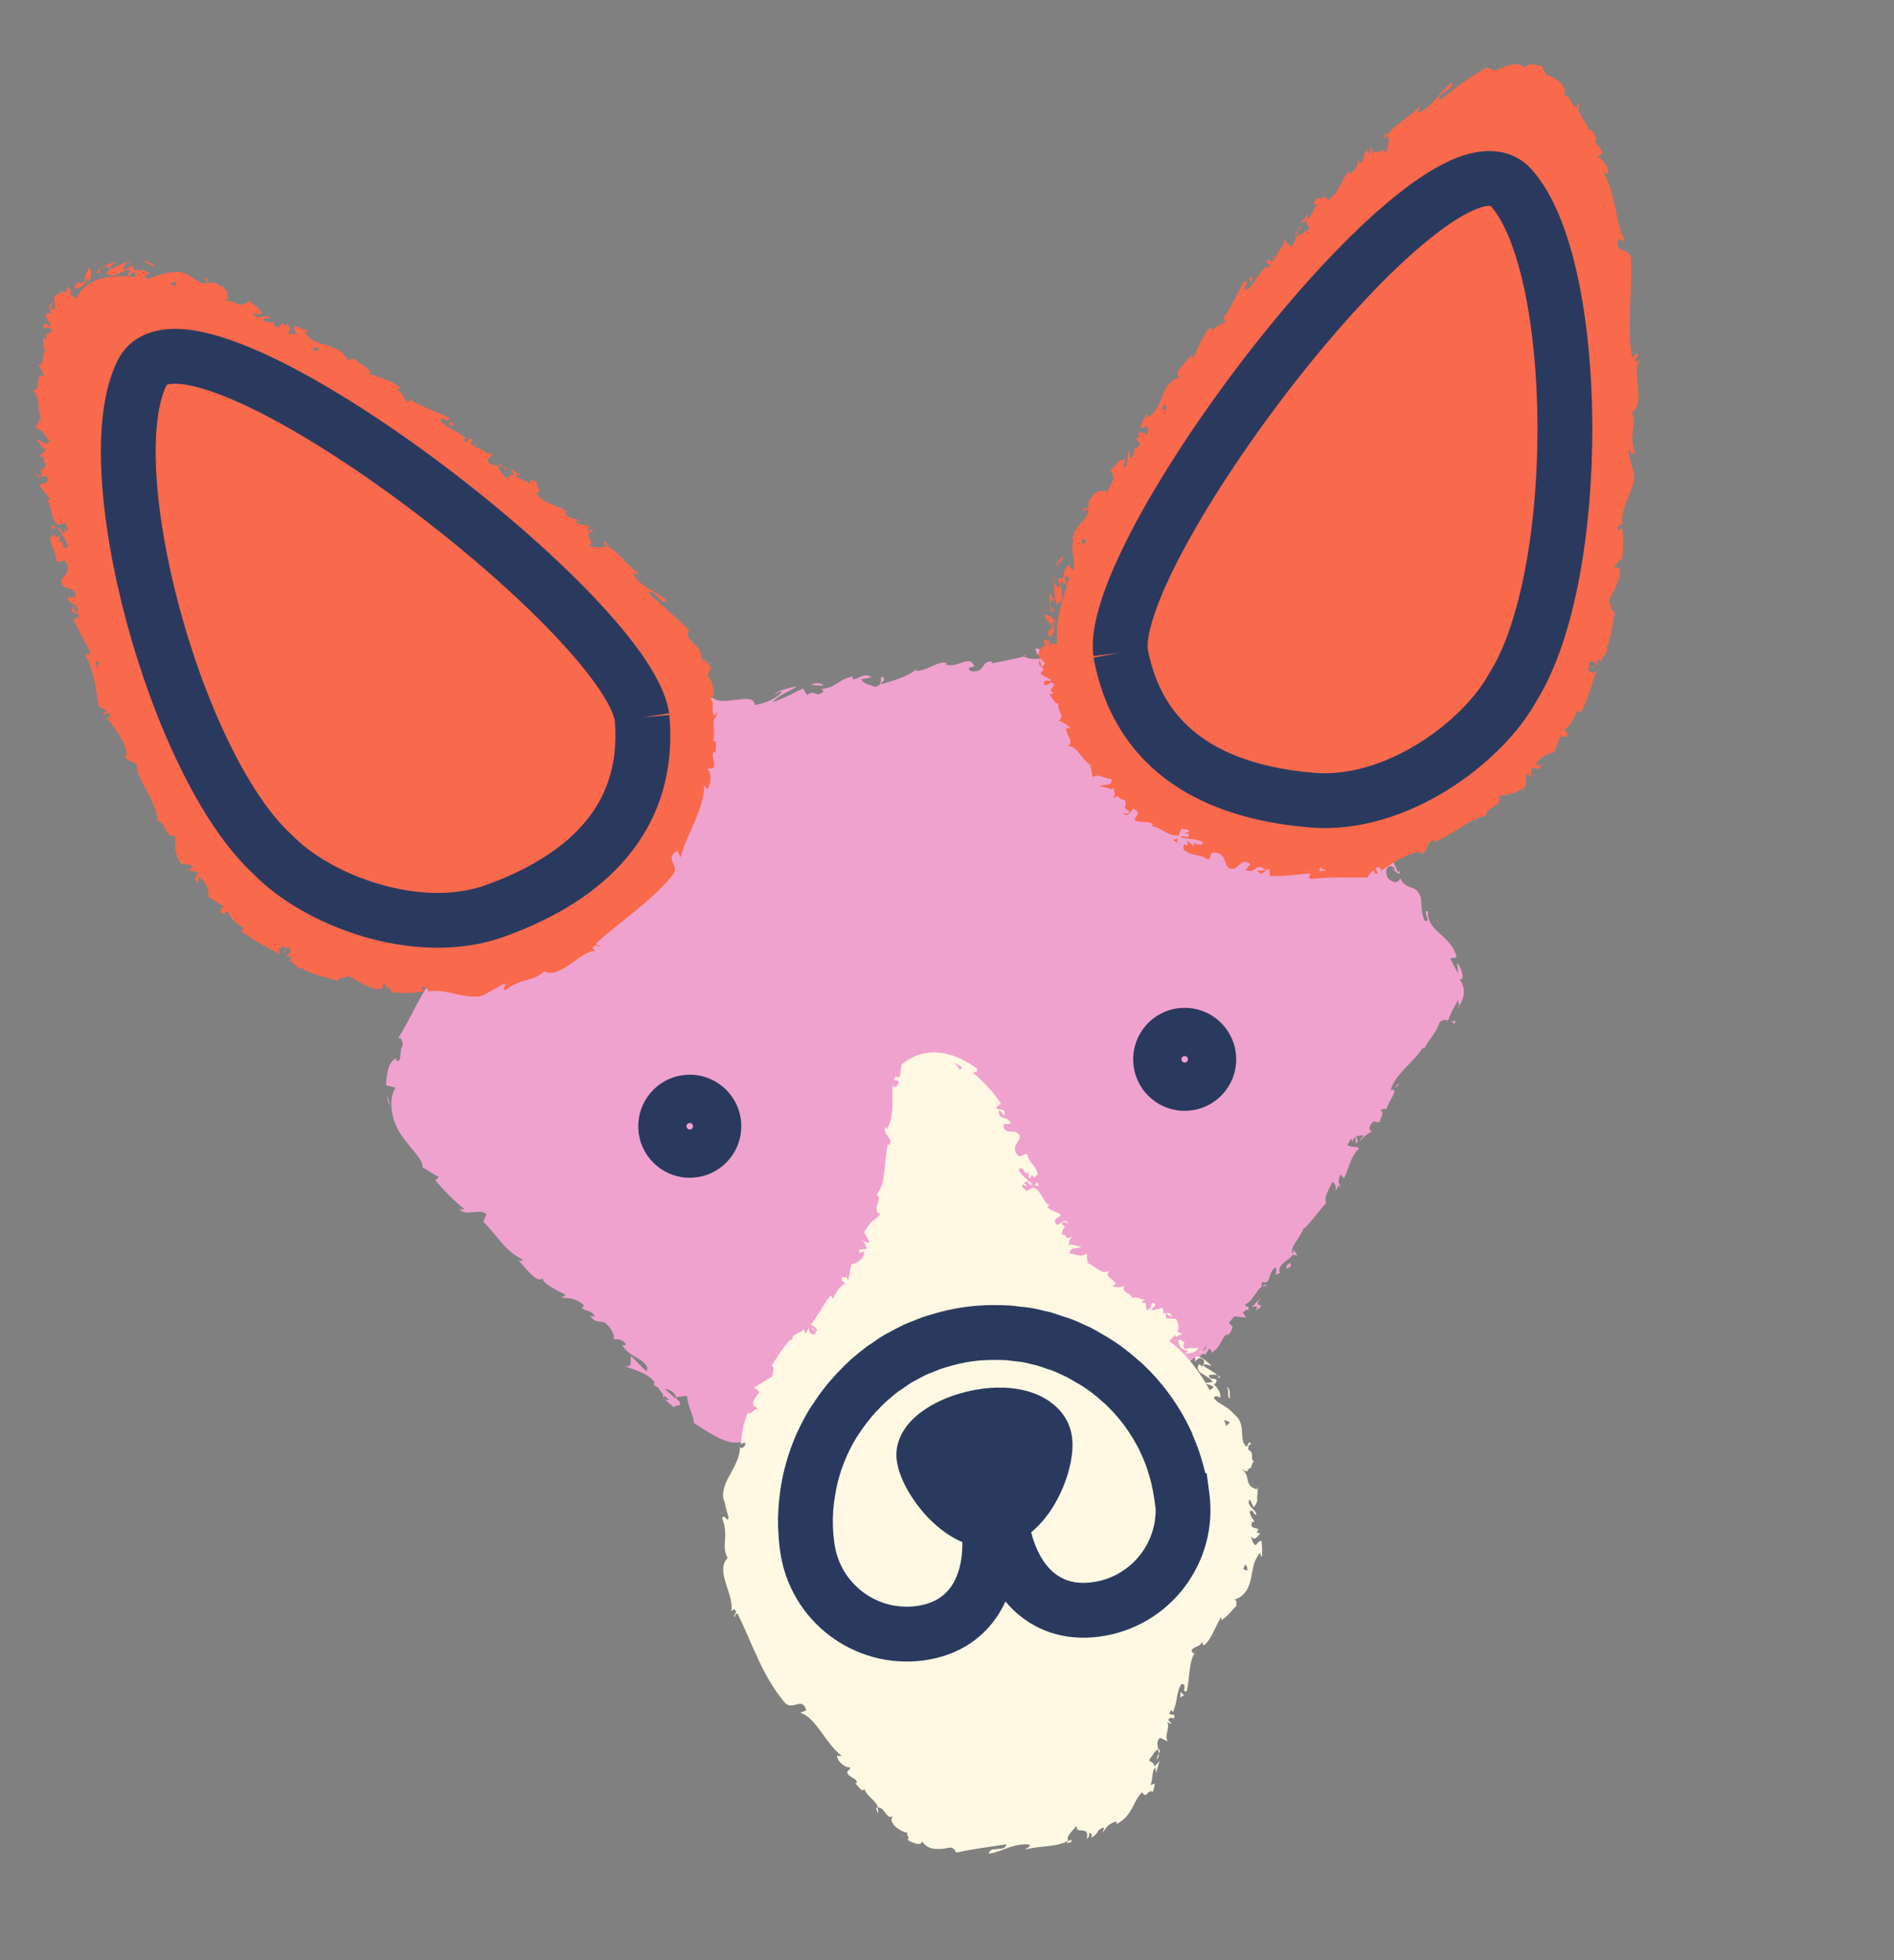 <svg xmlns="http://www.w3.org/2000/svg" fill="none" viewBox="0 0 29 30" height="30" width="29">
<rect x="0" y="0" width="29" height="30" fill="#808080" stroke="none"/>
<g clip-path="url(#clip0_1146_6097)">
<path fill="#F0A2CF" d="M21.316 13.3C21.336 13.323 21.348 13.327 21.356 13.323C21.336 13.303 21.317 13.289 21.316 13.3Z"></path>
<path fill="#F0A2CF" d="M21.029 12.743C21.027 12.726 21.022 12.71 21.01 12.709L21.029 12.743Z"></path>
<path fill="#F0A2CF" d="M21.342 16.664L21.423 16.599C21.403 16.576 21.376 16.628 21.342 16.664Z"></path>
<path fill="#F0A2CF" d="M20.518 18.11L20.502 18.137C20.502 18.137 20.514 18.164 20.522 18.18L20.518 18.113L20.518 18.11Z"></path>
<path fill="#F0A2CF" d="M19.787 19.115C19.806 19.146 19.807 19.174 19.799 19.198C19.811 19.207 19.829 19.213 19.852 19.216C19.871 19.194 19.811 19.142 19.787 19.115Z"></path>
<path fill="#F0A2CF" d="M17.159 21.617L17.144 21.631C17.149 21.644 17.153 21.658 17.161 21.671L17.159 21.617Z"></path>
<path fill="#F0A2CF" d="M20.3 11.713L20.301 11.718C20.33 11.735 20.317 11.724 20.3 11.713Z"></path>
<path fill="#F0A2CF" d="M9.703 10.884C9.841 10.927 9.52 11.016 9.723 11.05C9.699 11.025 9.868 10.895 9.703 10.884Z"></path>
<path fill="#F0A2CF" d="M17.916 10.107C17.917 10.121 17.925 10.137 17.933 10.15C17.931 10.142 17.93 10.131 17.916 10.107Z"></path>
<path fill="#F0A2CF" d="M16.809 9.941C16.779 9.931 16.77 9.921 16.728 9.926C16.732 9.931 16.735 9.934 16.741 9.936C16.756 9.928 16.778 9.922 16.812 9.94L16.809 9.941Z"></path>
<path fill="#F0A2CF" d="M15.661 10.025C15.661 10.025 15.676 10.034 15.682 10.039L15.718 10.034L15.661 10.025Z"></path>
<path fill="#F0A2CF" d="M22.311 14.755C22.317 14.799 22.324 14.846 22.325 14.894C22.273 14.805 22.238 14.733 22.204 14.667L22.303 14.654C22.232 14.316 21.838 14.257 21.866 13.948C21.765 13.911 21.924 14.121 21.816 14.096C21.747 13.964 21.773 13.76 21.748 13.721C21.679 13.522 21.528 13.638 21.44 13.441C21.428 13.482 21.37 13.552 21.253 13.441C21.177 13.313 21.262 13.211 21.338 13.274C21.361 13.302 21.361 13.322 21.351 13.326C21.389 13.358 21.437 13.402 21.434 13.335L21.395 13.34C21.381 13.257 21.257 13.091 21.329 13.101C21.237 13.026 21.257 13.093 21.29 13.171C21.22 12.986 21.113 12.927 21.021 12.747C21.026 12.783 21.013 12.83 20.992 12.805C20.85 12.547 20.865 12.743 20.733 12.597C20.703 12.477 20.851 12.553 20.695 12.424C20.646 12.307 20.747 12.349 20.798 12.368C20.634 12.266 20.609 12.08 20.549 11.992L20.633 12.049C20.584 12.016 20.553 11.978 20.523 11.942L20.509 12.029C20.483 11.979 20.45 11.944 20.47 11.924C20.397 11.911 20.416 12.03 20.294 11.985C20.267 11.906 20.114 11.842 20.16 11.763C20.299 11.958 20.206 11.683 20.354 11.821C20.32 11.8 20.287 11.765 20.258 11.716C20.259 11.701 20.277 11.71 20.292 11.717C20.194 11.493 20.147 11.708 19.983 11.541C20.041 11.528 20.011 11.436 19.975 11.415C20.043 11.482 19.95 11.506 19.861 11.473C19.778 11.34 19.719 11.382 19.666 11.327L19.722 11.401C19.665 11.418 19.615 11.362 19.526 11.307C19.543 11.27 19.613 11.351 19.597 11.311C19.457 11.299 19.457 11.07 19.288 11.014C19.25 10.94 19.34 10.937 19.301 10.877C19.117 10.814 19.176 10.705 18.983 10.632C18.995 10.721 19.007 10.71 18.86 10.688L19.151 10.832L18.926 10.795C19.004 10.849 19.117 10.876 19.157 10.916C19.045 10.906 19.064 10.898 19.068 10.968C19.018 10.813 18.826 10.868 18.737 10.733L18.828 10.596C18.746 10.506 18.645 10.472 18.536 10.438C18.425 10.408 18.303 10.385 18.173 10.301L18.25 10.37C18.188 10.412 18.079 10.297 17.975 10.294C18.002 10.245 17.952 10.207 17.923 10.16C17.914 10.201 17.711 10.078 17.657 10.182L17.553 10.074C17.331 9.98 17.25 10.152 17.035 10.085C17.113 10.041 17.021 9.98 17.183 9.972C17.107 9.954 17.039 9.929 17.03 9.967C16.99 9.922 16.804 10.004 16.734 9.945C16.697 9.967 16.682 10.023 16.591 10.015C16.581 10.005 16.59 9.987 16.59 9.987C16.59 10.012 16.441 10.033 16.527 10.089C16.276 9.939 15.892 10.172 15.678 10.048C15.519 10.087 15.327 10.127 15.184 10.152C15.19 10.134 15.18 10.124 15.209 10.126C15.002 10.1 15.105 10.301 14.87 10.273C14.742 10.2 14.986 10.21 14.909 10.186C14.854 10.01 14.635 10.248 14.469 10.164L14.503 10.148C14.376 10.103 14.227 10.256 14.031 10.271C14.031 10.271 14.037 10.253 14.028 10.243C13.91 10.355 13.665 10.422 13.486 10.474C13.532 10.395 13.564 10.424 13.518 10.357C13.437 10.379 13.558 10.467 13.398 10.514C13.338 10.483 13.214 10.469 13.188 10.396L13.342 10.367C13.245 10.281 13.14 10.402 13.055 10.397L13.057 10.352C12.822 10.403 12.836 10.511 12.578 10.546L12.611 10.576C12.49 10.705 12.484 10.534 12.357 10.638L12.295 10.537C12.207 10.579 11.989 10.696 11.829 10.746C11.909 10.648 12.094 10.575 12.206 10.506C12.115 10.518 11.898 10.568 11.859 10.629C11.893 10.613 11.936 10.576 11.975 10.588C11.876 10.695 11.738 10.761 11.556 10.791C11.552 10.575 11.075 10.823 10.912 10.681C10.602 10.816 10.271 10.762 9.895 10.847C10.061 10.985 9.786 10.873 9.842 11.037C9.758 11.066 9.722 11.07 9.713 11.06L9.733 11.063L9.713 11.06C9.617 11.045 9.52 11.036 9.417 11.027C9.337 10.998 9.497 10.965 9.478 10.931C9.269 10.973 9.375 10.883 9.22 10.881C9.266 10.932 9.174 10.983 9.041 11.016C9.108 11.015 9.176 11.017 9.239 11.025C9.111 11.116 9.037 11.112 8.955 11.112C8.876 11.111 8.783 11.115 8.669 11.255L8.728 11.146C8.663 11.211 8.524 11.311 8.428 11.434C8.329 11.555 8.262 11.688 8.272 11.786C8.24 11.796 8.184 11.798 8.212 11.735C7.976 12.018 7.91 12.464 7.707 12.658L7.682 12.616C7.662 12.678 7.7 12.752 7.622 12.802C7.609 12.79 7.597 12.76 7.581 12.785C7.577 12.822 7.566 12.97 7.51 13.034L7.498 12.949C7.301 13.224 7.38 13.456 7.292 13.719C7.18 13.666 7.035 13.886 6.965 13.994L6.952 13.982C6.781 14.324 6.783 14.614 6.682 14.95C6.476 15.099 6.312 15.556 6.091 15.899C6.135 15.854 6.176 15.944 6.162 16.011C6.105 16.086 6.167 16.275 6.062 16.23L6.072 16.198C5.944 16.235 5.921 16.441 5.91 16.609L6.056 16.646C5.93 16.844 6 17.173 6.156 17.389C6.307 17.608 6.471 17.73 6.473 17.871C6.563 17.91 6.64 17.984 6.723 18.012L6.665 18.065C6.819 18.239 6.896 18.328 7.115 18.51L7.033 18.509C7.145 18.624 7.337 18.485 7.449 18.583L7.4 18.7C7.604 18.892 7.74 19.165 8.012 19.28C7.997 19.291 7.968 19.309 7.93 19.28C8.025 19.375 8.246 19.692 8.321 19.541C8.25 19.618 8.524 19.747 8.666 19.819L8.596 19.859C8.756 19.877 8.779 19.86 8.929 19.964C8.953 20 8.913 20.034 8.886 19.981C8.96 20.109 9.016 20.003 9.112 20.151L9.032 20.142C9.133 20.247 9.144 20.22 9.241 20.232C9.329 20.274 9.427 20.435 9.394 20.502C9.437 20.485 9.534 20.497 9.584 20.572C9.573 20.599 9.541 20.589 9.524 20.586C9.662 20.793 9.848 20.771 9.916 20.942C9.902 20.964 9.899 20.981 9.903 20.995C9.767 20.861 9.656 20.749 9.671 20.755C9.621 20.807 9.724 20.923 9.567 20.91C9.695 20.958 9.932 21.022 10.018 21.151C10.019 21.163 10.02 21.171 10.016 21.183L9.999 21.177C10.019 21.205 10.047 21.224 10.077 21.234C10.105 21.275 10.12 21.304 10.153 21.337C10.123 21.391 10.26 21.483 10.316 21.54C10.364 21.477 10.431 21.558 10.404 21.444C10.409 21.457 10.387 21.44 10.346 21.406C10.336 21.399 10.324 21.392 10.315 21.388L10.323 21.387L10.179 21.257C10.251 21.27 10.319 21.291 10.354 21.383C10.418 21.374 10.487 21.365 10.521 21.366C10.524 21.518 10.64 21.705 10.621 21.776C10.831 21.905 11.13 22.136 11.349 22.067C11.424 22.079 11.41 22.137 11.428 22.172C11.383 22.169 11.335 22.145 11.305 22.154C11.46 22.193 11.735 22.288 11.79 22.193C11.953 22.276 11.67 22.266 11.914 22.301L11.876 22.326C12.321 22.576 12.656 22.192 13.139 22.483C13.105 22.465 13.087 22.456 13.082 22.437C13.665 22.623 14.299 22.447 14.894 22.525C15.064 22.53 15.075 22.464 15.168 22.398L15.218 22.475L15.373 22.347C15.594 22.23 15.842 22.456 16.108 22.231L16.051 22.191C16.161 22.17 16.376 22.045 16.379 22.112C16.386 22.097 16.393 22.046 16.445 22.055L16.465 22.095L16.689 21.921C16.896 21.862 16.73 22.096 17.02 21.969C17.121 21.899 17.258 21.7 17.204 21.696C17.161 21.716 17.086 21.726 17.062 21.69L17.143 21.622C17.143 21.622 17.138 21.606 17.134 21.598C17.14 21.598 17.145 21.594 17.147 21.591C17.502 21.393 17.84 21.159 18.154 20.893L18.157 20.921C18.157 20.921 18.168 20.891 18.174 20.879C18.215 20.846 18.25 20.81 18.29 20.773C18.3 20.789 18.3 20.809 18.281 20.837C18.407 20.803 18.33 20.737 18.446 20.718C18.46 20.716 18.461 20.725 18.457 20.737L18.516 20.633C18.518 20.666 18.588 20.679 18.528 20.716C18.723 20.619 18.697 20.422 18.813 20.423L18.807 20.441C18.931 20.258 18.837 20.31 18.819 20.239C18.846 20.21 18.87 20.178 18.897 20.147L19.08 20.164L19.03 20.089C19.053 20.069 19.092 20.027 19.113 20.055C19.133 19.934 19.072 20.047 19.067 19.963C19.216 19.9 19.265 19.634 19.396 19.687C19.371 19.608 19.277 19.765 19.328 19.62C19.473 19.668 19.406 19.465 19.532 19.397C19.573 19.471 19.471 19.55 19.6 19.481C19.536 19.346 19.763 19.29 19.803 19.186C19.718 19.127 19.895 18.968 19.962 18.795C19.985 18.823 20.189 18.535 20.305 18.412L20.318 18.425C20.248 18.344 20.353 18.206 20.399 18.086C20.449 18.122 20.459 18.154 20.446 18.227L20.506 18.126C20.492 18.085 20.495 18.045 20.525 17.973L20.576 18.037C20.653 17.9 20.663 17.721 20.81 17.574C20.772 17.542 20.671 17.567 20.631 17.522C20.649 17.491 20.667 17.46 20.686 17.43C20.705 17.444 20.716 17.465 20.709 17.494C20.715 17.477 20.716 17.423 20.749 17.398L20.764 17.504C20.831 17.441 20.737 17.434 20.783 17.377C20.83 17.407 20.845 17.352 20.877 17.384C20.871 17.402 20.823 17.425 20.828 17.461C20.881 17.395 20.96 17.328 21.013 17.323C20.983 17.313 20.951 17.284 20.978 17.229C21.058 17.094 21.061 17.218 21.135 17.16C21.122 17.108 21.21 17.046 21.141 16.998C21.167 16.961 21.203 16.976 21.231 16.972C21.244 16.883 21.431 16.654 21.307 16.68L21.289 16.693L21.293 16.681C21.376 16.416 21.648 16.261 21.782 16.037L21.804 16.054C21.878 15.911 22.009 15.777 22.04 15.649C22.069 15.614 22.151 15.592 22.164 15.627C22.196 15.569 22.207 15.528 22.227 15.486C22.246 15.441 22.277 15.402 22.328 15.297C22.325 15.464 22.394 15.263 22.305 15.461C22.375 15.35 22.417 15.268 22.415 15.164C22.411 15.114 22.393 15.048 22.345 14.981C22.44 15.036 22.379 14.793 22.312 14.738L22.311 14.755ZM10.24 21.415L10.251 21.414C10.238 21.421 10.221 21.426 10.207 21.428C10.161 21.4 10.161 21.378 10.167 21.36C10.187 21.377 10.209 21.394 10.24 21.415ZM18.444 20.659C18.444 20.659 18.426 20.656 18.421 20.654C18.443 20.634 18.465 20.611 18.485 20.592C18.474 20.613 18.461 20.637 18.444 20.659Z"></path>
<path fill="#F0A2CF" d="M10.35 21.417C10.35 21.417 10.362 21.421 10.368 21.429C10.366 21.415 10.362 21.404 10.358 21.393L10.327 21.398L10.35 21.417Z"></path>
<path fill="#F0A2CF" d="M21.31 16.69C21.31 16.69 21.3 16.694 21.295 16.695C21.3 16.694 21.303 16.694 21.305 16.694L21.311 16.693L21.31 16.69Z"></path>
<path fill="#F0A2CF" d="M19.171 20.002C19.217 19.993 19.277 19.979 19.226 20.06C19.454 19.907 19.142 20.063 19.311 19.853L19.171 20.002Z"></path>
<path fill="#F0A2CF" d="M19.707 19.36C19.659 19.459 19.744 19.383 19.755 19.398C19.771 19.326 19.774 19.308 19.707 19.36Z"></path>
<path fill="#F0A2CF" d="M22.217 15.62L22.266 15.672C22.316 15.584 22.244 15.655 22.217 15.62Z"></path>
<path fill="#F0A2CF" d="M22.048 14.144L21.952 14.038L22.019 14.119L22.048 14.144Z"></path>
<path fill="#F0A2CF" d="M15.849 9.935L15.886 10.02C15.939 9.999 15.94 9.897 15.849 9.935Z"></path>
<path fill="#F0A2CF" d="M12.61 10.488C12.568 10.451 12.47 10.437 12.424 10.488C12.496 10.481 12.575 10.504 12.61 10.488Z"></path>
<path fill="#F0A2CF" d="M5.961 16.927C5.958 16.902 5.954 16.877 5.957 16.851L5.922 16.766C5.933 16.821 5.943 16.873 5.961 16.927Z"></path>
<path fill="#FFF8E3" d="M18.041 20.516C18.041 20.606 18.088 20.657 18.186 20.672C18.183 20.697 18.153 20.704 18.14 20.712C18.209 20.716 18.31 20.711 18.349 20.627C18.247 20.646 18.262 20.613 18.148 20.646C18.109 20.623 18.113 20.569 18.141 20.548C18.113 20.552 18.099 20.486 18.043 20.513L18.041 20.516Z"></path>
<path fill="#FFF8E3" d="M18.682 21.067C18.682 21.067 18.654 21.049 18.64 21.045C18.65 21.055 18.659 21.062 18.669 21.072L18.683 21.07L18.682 21.067Z"></path>
<path fill="#FFF8E3" d="M15.878 18.09C15.865 18.115 15.847 18.134 15.83 18.151C15.876 18.116 15.941 18.203 15.878 18.09Z"></path>
<path fill="#FFF8E3" d="M18.686 21.092C18.686 21.092 18.675 21.077 18.669 21.072C18.658 21.073 18.648 21.081 18.646 21.089C18.665 21.084 18.679 21.085 18.689 21.092L18.686 21.092Z"></path>
<path fill="#FFF8E3" d="M13.864 28.142C13.82 28.109 13.787 28.074 13.751 28.039C13.781 28.072 13.817 28.109 13.864 28.142Z"></path>
<path fill="#FFF8E3" d="M13.445 27.756C13.448 27.719 13.444 27.691 13.435 27.664C13.427 27.665 13.418 27.663 13.41 27.667L13.445 27.759L13.445 27.756Z"></path>
<path fill="#FFF8E3" d="M18.996 22.47C19.146 22.577 19.07 22.477 19.154 22.466C19.168 22.424 19.179 22.363 19.206 22.374C19.123 22.323 19.228 22.247 19.107 22.181C19.131 22.17 19.089 22.11 19.158 22.104C19.111 22.023 19.118 22.137 19.084 22.139C18.957 22.038 19.093 21.791 18.899 21.648C18.791 21.518 18.7 21.514 18.6 21.417C18.596 21.409 18.592 21.399 18.587 21.388C18.613 21.345 18.687 21.391 18.687 21.391C18.688 21.295 18.644 21.242 18.58 21.186C18.608 21.188 18.619 21.163 18.631 21.125C18.59 21.071 18.523 21.14 18.51 21.046C18.543 21.041 18.596 21.034 18.64 21.045C18.576 20.989 18.492 20.952 18.423 20.902C18.448 20.856 18.51 20.899 18.553 20.907C18.482 20.84 18.372 20.737 18.297 20.767L18.314 20.829C18.292 20.807 18.352 20.776 18.379 20.787C18.476 20.813 18.427 20.893 18.407 20.913L18.36 20.877C18.266 21.016 18.513 21.045 18.567 21.151L18.461 21.165C18.31 20.92 18.133 20.698 17.913 20.531C17.913 20.531 17.906 20.526 17.903 20.523C17.933 20.491 17.968 20.461 17.995 20.429C17.997 20.44 17.998 20.454 18.016 20.46L18.1 20.41L18.028 20.38C18.052 20.331 18.055 20.271 18.007 20.185C17.956 20.181 17.905 20.179 17.854 20.177L17.852 20.101L17.947 20.159C17.927 20.074 17.863 20.097 17.807 20.105C17.817 20.07 17.813 20.042 17.795 20.016L17.623 20.059C17.636 20.006 17.723 20 17.666 19.935C17.587 19.957 17.654 20.06 17.554 20.046C17.531 19.964 17.572 19.93 17.486 19.939C17.495 19.904 17.516 19.896 17.547 19.894C17.474 19.898 17.397 19.827 17.335 19.872C17.32 19.778 17.151 19.784 17.219 19.682C17.188 19.697 17.08 19.712 17.034 19.684C17.193 19.612 16.871 19.568 16.985 19.451C16.847 19.517 16.767 19.362 16.632 19.326C16.643 19.325 16.668 19.319 16.672 19.329C16.631 19.276 16.648 19.234 16.639 19.184C16.552 19.253 16.462 19.191 16.373 19.184C16.403 19.05 16.506 19.143 16.568 19.058C16.503 19.118 16.408 19.001 16.366 19.069C16.379 18.977 16.357 19.002 16.412 18.924C16.294 18.994 16.356 18.89 16.258 18.892C16.261 18.773 16.352 18.8 16.259 18.736C16.267 18.673 16.359 18.723 16.359 18.723C16.305 18.634 16.248 18.735 16.184 18.746C16.092 18.649 16.217 18.654 16.242 18.592C16.179 18.538 16.067 18.528 16.04 18.472C16.052 18.459 16.054 18.448 16.079 18.45C15.964 18.412 15.956 18.224 15.819 18.175C15.823 18.163 15.831 18.156 15.836 18.153C15.796 18.189 15.751 18.215 15.716 18.228C15.691 18.184 15.615 18.171 15.668 18.125C15.681 18.154 15.705 18.145 15.731 18.147L15.681 18.111C15.748 18.026 15.741 18.163 15.808 18.131C15.735 18.051 15.609 17.974 15.6 17.891C15.68 17.835 15.709 18.048 15.739 17.915L15.756 18.042C15.854 17.893 15.78 18.115 15.89 17.968C15.846 17.81 15.769 17.826 15.728 17.665C15.664 17.654 15.663 17.707 15.599 17.696C15.415 17.524 15.741 17.429 15.552 17.325C15.474 17.31 15.36 17.345 15.364 17.206L15.478 17.199C15.418 17.046 15.301 17.181 15.29 16.996C15.342 17.003 15.38 17.097 15.379 17.069C15.405 16.929 15.288 17.024 15.25 16.948L15.326 16.889C15.237 16.752 15.086 16.575 14.896 16.417C14.925 16.404 14.98 16.417 14.955 16.352C14.804 16.24 14.604 16.135 14.397 16.112C14.188 16.084 13.965 16.153 13.809 16.29C13.791 16.349 13.786 16.409 13.782 16.466C13.766 16.493 13.719 16.503 13.725 16.459C13.626 16.586 13.766 16.493 13.76 16.573C13.733 16.65 13.675 16.658 13.672 16.596C13.659 16.725 13.67 16.848 13.663 16.967C13.654 17.087 13.633 17.203 13.576 17.281L13.557 17.244C13.501 17.373 13.702 17.419 13.61 17.53L13.598 17.507C13.526 17.787 13.577 18.105 13.421 18.287C13.533 18.345 13.324 18.532 13.481 18.581C13.365 18.709 13.35 18.661 13.24 18.845C13.215 18.893 13.314 18.953 13.306 19.025L13.223 18.997C13.243 19.034 13.259 19.074 13.276 19.114L13.161 19.121L13.156 19.186C13.17 19.165 13.214 19.153 13.235 19.165C13.233 19.275 13.078 19.363 13.036 19.344C13.022 19.425 13.005 19.506 12.987 19.587C12.959 19.566 12.97 19.525 12.965 19.486C12.977 19.64 12.877 19.461 12.887 19.601C12.912 19.598 12.926 19.635 12.942 19.647C12.866 19.672 12.796 19.783 12.755 19.876L12.718 19.827C12.662 19.897 12.611 19.977 12.56 20.06L12.478 20.187L12.433 20.249C12.414 20.274 12.426 20.262 12.411 20.275C12.446 20.279 12.53 20.343 12.507 20.378C12.482 20.358 12.459 20.339 12.434 20.32C12.443 20.384 12.495 20.312 12.489 20.408C12.416 20.458 12.376 20.37 12.394 20.314L12.336 20.409C12.314 20.392 12.322 20.366 12.304 20.335C12.31 20.404 12.101 20.399 12.128 20.516L12.103 20.503C12.019 20.59 11.97 20.662 11.925 20.73C11.904 20.764 11.881 20.798 11.86 20.832L11.825 20.885C11.825 20.885 11.821 20.897 11.816 20.9C11.883 20.942 11.82 20.979 11.829 21.062L11.795 21.084L11.55 21.235L11.63 21.306C11.594 21.348 11.56 21.392 11.536 21.443C11.519 21.567 11.581 21.505 11.601 21.573C11.533 21.548 11.467 21.704 11.459 21.603C11.383 21.791 11.371 21.849 11.343 22.104C11.378 22.088 11.4 22.063 11.42 22.085C11.417 22.131 11.361 22.175 11.331 22.16L11.329 22.146C11.335 22.294 11.247 22.436 11.171 22.582C11.088 22.726 11.038 22.876 11.097 22.995L11.095 22.982C11.106 23.062 11.133 23.143 11.155 23.222C11.139 23.328 11.104 23.155 11.056 23.235C11.107 23.364 11.109 23.462 11.102 23.559C11.095 23.653 11.085 23.745 11.141 23.845C10.942 24.041 11.249 24.414 11.197 24.658L11.241 24.63C11.306 24.669 11.235 24.707 11.238 24.752C11.269 24.733 11.262 24.678 11.296 24.701C11.51 25.133 11.67 25.65 12.016 26.058C12.141 26.193 12.281 25.954 12.345 26.177L12.251 26.215C12.374 26.246 12.476 26.374 12.569 26.5C12.663 26.631 12.755 26.768 12.888 26.874C12.859 26.87 12.836 26.887 12.819 26.861C12.803 26.956 12.963 27.073 13.01 27.044C13.036 27.088 12.975 27.082 12.973 27.125C12.984 27.206 13.146 27.22 13.114 27.29C13.109 27.302 13.085 27.285 13.072 27.278C13.126 27.296 13.198 27.459 13.233 27.378C13.281 27.504 13.411 27.551 13.443 27.663C13.555 27.656 13.566 27.863 13.676 27.795C13.627 27.835 13.653 27.897 13.705 27.952C13.761 28.006 13.851 28.048 13.902 28.052C13.85 28.065 13.953 28.133 13.891 28.155C13.993 28.221 14.107 28.253 14.117 28.181C14.156 28.238 14.209 28.273 14.268 28.291C14.331 28.302 14.399 28.299 14.457 28.294C14.545 28.273 14.596 28.255 14.64 28.353C14.906 28.298 15.164 28.263 15.408 28.227C15.4 28.355 15.136 28.241 15.145 28.373C15.381 28.324 15.513 28.213 15.747 28.229C15.808 28.244 15.718 28.287 15.698 28.309C15.929 28.241 16.16 28.281 16.36 28.169C16.361 28.18 16.341 28.197 16.32 28.211C16.361 28.2 16.422 28.212 16.403 28.155L16.366 28.177C16.286 28.108 16.491 27.974 16.485 27.926C16.455 28.105 16.695 27.915 16.639 28.145C16.664 28.128 16.69 28.09 16.672 28.056C16.714 28.056 16.733 28.073 16.704 28.128C16.844 28.056 16.77 28.012 16.9 27.969C16.909 27.996 16.886 28.016 16.883 28.05C16.932 27.976 16.976 27.905 17.091 27.878C17.093 27.895 17.112 27.912 17.08 27.925C17.117 27.909 17.14 27.891 17.177 27.867C17.355 27.724 17.358 27.557 17.487 27.43C17.562 27.547 17.557 27.384 17.655 27.421C17.664 27.38 17.678 27.339 17.681 27.299L17.616 27.319C17.66 27.226 17.628 27.114 17.69 27.049L17.702 27.135L17.753 26.953L17.677 27.037C17.662 26.926 17.55 26.998 17.626 26.889C17.63 26.916 17.662 26.799 17.737 26.772C17.721 26.715 17.708 26.658 17.753 26.601C17.792 26.595 17.856 26.652 17.881 26.648C17.815 26.575 17.933 26.424 17.862 26.34C17.877 26.367 17.928 26.385 17.941 26.381L17.885 26.32C17.92 26.285 17.933 26.283 17.973 26.303C18.027 26.18 17.834 26.302 17.938 26.169C17.94 26.183 17.951 26.182 17.955 26.209C18.031 26.066 18.006 25.903 18.088 25.776C18.2 25.77 18.071 25.903 18.171 25.887C18.22 25.688 18.195 25.437 18.303 25.282L18.279 25.308C18.219 25.262 18.252 25.238 18.297 25.212C18.348 25.191 18.392 25.182 18.403 25.119C18.395 25.145 18.445 25.198 18.437 25.182C18.543 25.091 18.59 24.941 18.694 24.749L18.706 24.795C18.785 24.754 18.863 24.639 18.933 24.576C18.919 24.53 18.956 24.491 18.893 24.485C19.064 24.436 19.127 24.293 19.156 24.153C19.187 24.008 19.189 23.881 19.3 23.761C19.293 23.793 19.317 23.846 19.323 23.82C19.329 23.74 19.323 23.659 19.316 23.581C19.253 23.595 19.274 23.609 19.221 23.651C19.185 23.619 19.16 23.557 19.159 23.506C19.2 23.602 19.264 23.509 19.299 23.462C19.281 23.47 19.259 23.456 19.237 23.459C19.348 23.34 19.105 23.446 19.175 23.29L19.209 23.294C19.184 23.238 19.133 23.194 19.136 23.131C19.207 23.093 19.177 23.185 19.239 23.182C19.224 23.094 19.073 23.041 19.134 22.951C19.161 22.981 19.171 23.034 19.198 23.067C19.27 22.969 19.246 22.964 19.249 22.899L19.25 22.904L19.26 22.753L19.243 22.795C19.031 22.731 19.165 22.588 19.006 22.48L18.996 22.47ZM18.828 21.773L18.776 21.825C18.767 21.796 18.757 21.768 18.745 21.739C18.764 21.736 18.791 21.747 18.828 21.77L18.828 21.773ZM18.581 21.219C18.573 21.243 18.548 21.266 18.521 21.273C18.503 21.241 18.484 21.21 18.466 21.178C18.504 21.19 18.543 21.205 18.581 21.219ZM14.876 16.436C14.876 16.436 14.895 16.454 14.905 16.464C14.896 16.456 14.889 16.449 14.876 16.439L14.876 16.436ZM14.729 16.329C14.724 16.358 14.701 16.375 14.677 16.362C14.701 16.353 14.643 16.304 14.602 16.267C14.638 16.285 14.683 16.305 14.729 16.332L14.729 16.329ZM19.098 24.037C19.08 24.031 19.057 24.026 19.035 24.014C19.046 23.99 19.055 23.969 19.063 23.946C19.087 23.959 19.102 23.985 19.098 24.037Z"></path>
<path fill="#FFF8E3" d="M13.201 18.997L13.221 19.003L13.21 18.982L13.201 18.997Z"></path>
<path fill="#FFF8E3" d="M19.188 22.467C19.173 22.466 19.162 22.465 19.154 22.466L19.188 22.467Z"></path>
<path fill="#FFF8E3" d="M16.308 28.207C16.308 28.207 16.297 28.209 16.292 28.215C16.256 28.237 16.283 28.227 16.308 28.207Z"></path>
<path fill="#FFF8E3" d="M17.731 26.767C17.737 26.792 17.743 26.817 17.744 26.839C17.762 26.808 17.772 26.782 17.731 26.767Z"></path>
<path fill="#FFF8E3" d="M13.879 28.154L13.864 28.142L13.879 28.154Z"></path>
<path fill="#FFF8E3" d="M17.744 26.842C17.727 26.867 17.709 26.897 17.71 26.928C17.738 26.902 17.745 26.87 17.744 26.842Z"></path>
<path fill="#FFF8E3" d="M18.448 20.712C18.448 20.712 18.44 20.716 18.438 20.719L18.462 20.733L18.451 20.715L18.448 20.712Z"></path>
<path fill="#FFF8E3" d="M18.368 20.681L18.416 20.708C18.406 20.695 18.393 20.677 18.368 20.681Z"></path>
<path fill="#FFF8E3" d="M18.835 21.402C18.821 21.362 18.844 21.28 18.801 21.235L18.779 21.238C18.831 21.245 18.776 21.388 18.835 21.402Z"></path>
<path fill="#FFF8E3" d="M18.071 25.982L18.13 25.943L18.076 25.897L18.071 25.982Z"></path>
<path fill="#2A3A5F" d="M10.554 17.187C10.527 17.191 10.507 17.216 10.511 17.244L10.518 17.262C10.528 17.279 10.547 17.29 10.568 17.287C10.589 17.284 10.605 17.269 10.61 17.25L10.611 17.23L10.605 17.211C10.598 17.2 10.587 17.192 10.574 17.188L10.554 17.187ZM11.343 17.131C11.401 17.563 11.098 17.96 10.667 18.018C10.262 18.073 9.888 17.811 9.794 17.422L9.779 17.343L9.773 17.262C9.76 16.862 10.051 16.51 10.456 16.455L10.536 16.448C10.935 16.435 11.288 16.727 11.343 17.131Z"></path>
<path fill="#2A3A5F" d="M18.133 16.163C18.105 16.167 18.085 16.192 18.089 16.22L18.096 16.238C18.106 16.255 18.125 16.265 18.146 16.263C18.167 16.26 18.183 16.245 18.188 16.226L18.189 16.206L18.183 16.187C18.176 16.176 18.165 16.168 18.152 16.164L18.133 16.163ZM18.921 16.107C18.979 16.539 18.677 16.936 18.245 16.994C17.84 17.049 17.466 16.787 17.372 16.398L17.358 16.319L17.351 16.238C17.338 15.838 17.629 15.486 18.034 15.431L18.114 15.425C18.514 15.411 18.866 15.703 18.921 16.107Z"></path>
<path fill="#2A3A5F" d="M15.998 22.048C16.043 22.378 15.73 23.196 15.22 23.265C14.71 23.334 14.191 22.628 14.147 22.298C14.11 22.027 14.574 21.741 15.086 21.672C15.599 21.602 15.961 21.776 15.998 22.048Z"></path>
<path fill="#2A3A5F" d="M15.03 21.256C15.34 21.214 15.64 21.24 15.887 21.347C16.135 21.454 16.37 21.666 16.414 21.992C16.435 22.148 16.411 22.32 16.374 22.469C16.335 22.627 16.271 22.794 16.186 22.953C16.031 23.243 15.736 23.619 15.276 23.681C14.816 23.743 14.431 23.459 14.205 23.221C14.081 23.09 13.975 22.945 13.896 22.804C13.82 22.67 13.752 22.511 13.731 22.354C13.703 22.153 13.774 21.98 13.862 21.855C13.948 21.731 14.065 21.634 14.182 21.558C14.416 21.405 14.721 21.298 15.03 21.256ZM15.142 22.088C14.939 22.115 14.755 22.185 14.639 22.261C14.615 22.276 14.596 22.291 14.583 22.302C14.593 22.328 14.608 22.358 14.627 22.392C14.673 22.474 14.737 22.563 14.812 22.642C14.984 22.822 15.114 22.856 15.164 22.85C15.213 22.843 15.33 22.775 15.447 22.556C15.498 22.46 15.537 22.357 15.56 22.266C15.571 22.221 15.578 22.182 15.581 22.151C15.582 22.144 15.581 22.137 15.582 22.132C15.575 22.128 15.566 22.123 15.554 22.117C15.483 22.087 15.345 22.06 15.142 22.088Z"></path>
<path fill="#F9694B" d="M1.338 4.267C1.364 4.274 1.36 4.306 1.368 4.322C1.387 4.254 1.43 4.155 1.357 4.092C1.331 4.197 1.298 4.182 1.3 4.303C1.269 4.344 1.212 4.337 1.194 4.309C1.195 4.337 1.119 4.361 1.144 4.42C1.247 4.406 1.289 4.364 1.338 4.267Z"></path>
<path fill="#F9694B" d="M1.99 3.992C1.973 3.995 1.957 4.002 1.944 4.013C1.958 4.011 1.972 4.009 1.986 4.007L1.99 3.992Z"></path>
<path fill="#F9694B" d="M0.798 8.107C0.818 8.085 0.839 8.071 0.859 8.057C0.806 8.081 0.765 7.965 0.798 8.107Z"></path>
<path fill="#F9694B" d="M2.013 4.003L1.983 4.007C1.983 4.007 1.977 4.028 1.984 4.035C1.99 4.015 2 4.008 2.013 4.003Z"></path>
<path fill="#F9694B" d="M10.901 10.27C10.915 10.328 10.926 10.374 10.938 10.438C10.933 10.382 10.92 10.327 10.901 10.27Z"></path>
<path fill="#F9694B" d="M10.934 10.974C10.934 10.974 10.947 10.987 10.954 10.992L10.986 10.894C10.958 10.92 10.945 10.947 10.934 10.974Z"></path>
<path fill="#F9694B" d="M10.842 10.71C10.904 10.71 10.929 10.645 10.928 10.569C10.921 10.524 10.905 10.467 10.888 10.425C10.869 10.385 10.845 10.351 10.822 10.332C10.87 10.351 10.832 10.235 10.893 10.255C10.85 10.142 10.786 10.063 10.735 10.107C10.783 9.852 10.444 9.83 10.551 9.64C10.324 9.425 10.12 9.253 9.927 9.075C10.03 9 10.122 9.283 10.216 9.192C10.017 9.032 9.843 8.999 9.701 8.804C9.671 8.746 9.765 8.793 9.795 8.791C9.59 8.65 9.475 8.442 9.272 8.343C9.28 8.336 9.306 8.341 9.329 8.349C9.295 8.323 9.27 8.267 9.234 8.311L9.276 8.328C9.267 8.434 9.034 8.338 8.998 8.366C9.164 8.295 8.873 8.191 9.098 8.118C9.071 8.107 9.025 8.102 9.004 8.136C8.982 8.1 8.987 8.073 9.046 8.071C8.914 7.99 8.911 8.073 8.811 7.982C8.831 7.962 8.858 7.972 8.89 7.957C8.801 7.949 8.713 7.944 8.644 7.852C8.66 7.844 8.665 7.818 8.691 7.843C8.535 7.717 8.342 7.729 8.208 7.552C8.334 7.501 8.178 7.474 8.234 7.388L8.123 7.338L8.127 7.408C8.05 7.342 7.932 7.344 7.884 7.263L7.971 7.277L7.81 7.171L7.871 7.27C7.758 7.249 7.798 7.379 7.71 7.272C7.74 7.28 7.631 7.21 7.629 7.128C7.569 7.122 7.506 7.119 7.463 7.052C7.47 7.014 7.545 6.97 7.55 6.944C7.457 6.982 7.344 6.817 7.239 6.853C7.269 6.849 7.303 6.805 7.304 6.791L7.229 6.824C7.206 6.776 7.207 6.765 7.24 6.735C7.134 6.639 7.196 6.868 7.094 6.721C7.109 6.724 7.11 6.713 7.139 6.72C7.021 6.595 6.85 6.562 6.743 6.443C6.767 6.33 6.87 6.502 6.878 6.4C6.682 6.285 6.427 6.232 6.261 6.091L6.288 6.124C6.181 6.229 6.194 5.973 6.064 5.971C6.093 5.975 6.139 5.921 6.124 5.932C6.014 5.828 5.848 5.794 5.634 5.713L5.677 5.696C5.621 5.618 5.492 5.557 5.421 5.49C5.378 5.507 5.334 5.474 5.334 5.539C5.195 5.199 4.798 5.354 4.661 5.071C4.689 5.087 4.741 5.077 4.719 5.063L4.509 4.987C4.492 5.051 4.515 5.034 4.533 5.102C4.49 5.122 4.422 5.117 4.373 5.093C4.482 5.101 4.423 5.001 4.402 4.948C4.399 4.968 4.375 4.982 4.369 5C4.32 4.843 4.291 5.107 4.19 4.965L4.212 4.94C4.151 4.928 4.082 4.943 4.032 4.907C4.042 4.83 4.105 4.903 4.135 4.851C4.051 4.815 3.915 4.898 3.873 4.796C3.918 4.793 3.967 4.817 4.009 4.817C3.967 4.699 3.95 4.715 3.896 4.675L3.903 4.679L3.782 4.577L3.807 4.616C3.624 4.745 3.584 4.553 3.394 4.61C3.576 4.557 3.443 4.555 3.486 4.482C3.459 4.446 3.416 4.398 3.439 4.381C3.345 4.416 3.347 4.286 3.213 4.341C3.218 4.315 3.142 4.311 3.182 4.252C3.084 4.24 3.189 4.304 3.167 4.333C3.003 4.369 2.88 4.106 2.637 4.17C2.46 4.172 2.396 4.245 2.252 4.265C2.243 4.263 2.232 4.262 2.223 4.26C2.197 4.213 2.289 4.181 2.289 4.181C2.208 4.124 2.134 4.122 2.044 4.143C2.063 4.121 2.049 4.1 2.022 4.067C1.949 4.068 1.97 4.162 1.877 4.12C1.893 4.09 1.914 4.042 1.952 4.011C1.862 4.032 1.776 4.086 1.691 4.12C1.662 4.076 1.737 4.043 1.769 4.011C1.664 4.031 1.493 4.096 1.487 4.179L1.556 4.186C1.521 4.2 1.52 4.129 1.545 4.109C1.625 4.03 1.678 4.113 1.685 4.138L1.626 4.166C1.707 4.307 1.865 4.116 1.997 4.135L1.948 4.229C1.573 4.21 1.298 4.306 1.174 4.557C1.174 4.56 1.172 4.566 1.17 4.569C1.133 4.546 1.098 4.516 1.061 4.496C1.075 4.494 1.085 4.484 1.093 4.463C1.073 4.438 1.055 4.409 1.037 4.378L1.01 4.472C0.958 4.462 0.9 4.473 0.825 4.548L0.848 4.717L0.773 4.741L0.813 4.62C0.732 4.668 0.765 4.731 0.782 4.788C0.745 4.79 0.716 4.802 0.694 4.828C0.722 4.886 0.754 4.941 0.787 4.993C0.734 5 0.699 4.909 0.654 4.994C0.698 5.07 0.776 4.958 0.795 5.071C0.725 5.123 0.68 5.098 0.717 5.183C0.681 5.188 0.664 5.168 0.654 5.135C0.681 5.213 0.634 5.324 0.699 5.366C0.622 5.425 0.702 5.597 0.578 5.58C0.607 5.604 0.666 5.707 0.669 5.771C0.528 5.649 0.644 6.006 0.496 5.972C0.629 6.059 0.56 6.277 0.636 6.425C0.627 6.417 0.604 6.401 0.611 6.388C0.603 6.471 0.561 6.5 0.54 6.553C0.651 6.558 0.688 6.683 0.761 6.746C0.666 6.855 0.628 6.697 0.528 6.736C0.617 6.724 0.633 6.905 0.704 6.864C0.645 6.948 0.679 6.933 0.59 6.981C0.728 6.98 0.619 7.051 0.708 7.106C0.654 7.227 0.585 7.151 0.643 7.268C0.609 7.331 0.544 7.227 0.544 7.227C0.561 7.352 0.652 7.272 0.716 7.292C0.767 7.434 0.651 7.371 0.605 7.428C0.645 7.518 0.749 7.575 0.755 7.642C0.739 7.65 0.736 7.664 0.711 7.651C0.804 7.734 0.762 7.94 0.887 8.031C0.88 8.04 0.872 8.047 0.864 8.051C0.911 8.022 0.963 8.009 0.999 8.007C1.012 8.062 1.084 8.094 1.021 8.128C1.017 8.095 0.989 8.096 0.965 8.085L1.005 8.136C0.922 8.206 0.957 8.066 0.888 8.078C0.941 8.184 1.044 8.297 1.034 8.386C0.946 8.423 0.962 8.193 0.904 8.325L0.913 8.185C0.787 8.315 0.908 8.101 0.769 8.227C0.78 8.406 0.854 8.413 0.867 8.592C0.927 8.621 0.939 8.563 1.002 8.588C1.153 8.81 0.818 8.836 0.985 8.985C1.057 9.018 1.179 9.004 1.148 9.147L1.033 9.131C1.064 9.302 1.207 9.187 1.185 9.379C1.134 9.36 1.112 9.259 1.107 9.288C1.058 9.421 1.189 9.35 1.215 9.437L1.128 9.48C1.196 9.651 1.31 9.828 1.394 10.011C1.363 10.01 1.323 9.987 1.311 10.039C1.443 10.264 1.468 10.56 1.511 10.811L1.623 10.869C1.632 10.891 1.605 10.92 1.58 10.903C1.585 11.004 1.631 10.888 1.678 10.921C1.704 10.968 1.661 11.005 1.624 10.982C1.687 11.05 1.768 11.146 1.827 11.254C1.892 11.358 1.944 11.469 1.941 11.571L1.904 11.551C1.932 11.694 2.123 11.623 2.106 11.772L2.084 11.755C2.18 12.044 2.407 12.304 2.412 12.569C2.536 12.547 2.527 12.855 2.678 12.784C2.704 12.976 2.639 12.953 2.746 13.187C2.78 13.247 2.89 13.207 2.954 13.263L2.888 13.317L3.028 13.352L2.984 13.465L3.047 13.513C3.032 13.484 3.037 13.436 3.061 13.424C3.161 13.495 3.214 13.683 3.182 13.718L3.435 13.879C3.407 13.899 3.364 13.871 3.323 13.86C3.493 13.91 3.275 13.948 3.436 13.989C3.435 13.96 3.48 13.957 3.493 13.947C3.505 14.036 3.63 14.149 3.742 14.207L3.687 14.237C3.855 14.392 4.085 14.491 4.296 14.612C4.234 14.544 4.302 14.467 4.368 14.492L4.349 14.585C4.416 14.556 4.301 14.521 4.417 14.502C4.489 14.555 4.422 14.623 4.36 14.623L4.473 14.647C4.466 14.674 4.438 14.675 4.416 14.703C4.48 14.674 4.546 14.874 4.651 14.812L4.646 14.838C4.869 14.944 4.986 14.95 5.172 15.013C5.201 14.938 5.269 14.98 5.343 14.939C5.468 15.009 5.611 15.106 5.782 15.142C5.91 15.127 5.831 15.085 5.894 15.048C5.886 15.119 6.059 15.147 5.962 15.18C6.171 15.202 6.232 15.211 6.5 15.172C6.474 15.142 6.443 15.126 6.46 15.104C6.507 15.098 6.566 15.14 6.557 15.173L6.544 15.18C6.693 15.14 6.86 15.185 7.033 15.227C7.203 15.255 7.374 15.285 7.481 15.183L7.468 15.194C7.547 15.149 7.624 15.113 7.699 15.064C7.815 15.042 7.647 15.136 7.74 15.154C7.974 14.964 8.158 15.033 8.33 14.868C8.581 14.987 8.861 14.576 9.114 14.548L9.073 14.514C9.094 14.441 9.149 14.495 9.193 14.481C9.163 14.454 9.114 14.483 9.128 14.439C9.494 14.099 9.963 13.809 10.304 13.388C10.42 13.228 10.155 13.163 10.372 13.018L10.42 13.124C10.524 12.74 10.775 12.407 10.784 12.014C10.799 12.04 10.825 12.047 10.816 12.085C10.901 12.023 10.89 11.796 10.835 11.786C10.856 11.73 10.888 11.782 10.921 11.752C10.973 11.678 10.867 11.54 10.938 11.507C10.949 11.5 10.956 11.533 10.961 11.546C10.939 11.49 11.001 11.304 10.917 11.346C10.96 11.208 10.897 11.075 10.947 10.964C10.858 10.892 10.978 10.714 10.855 10.7L10.842 10.71ZM4.881 5.32C4.875 5.338 4.864 5.362 4.85 5.381C4.825 5.367 4.804 5.356 4.783 5.342C4.802 5.32 4.829 5.311 4.881 5.32ZM2.686 4.305L2.697 4.379C2.667 4.369 2.637 4.359 2.605 4.352C2.617 4.337 2.64 4.319 2.686 4.305ZM2.06 4.161C2.074 4.181 2.082 4.214 2.071 4.238C2.03 4.232 1.994 4.234 1.954 4.231L2.057 4.161L2.06 4.161ZM1.411 10.012L1.387 9.956L1.411 10.012ZM1.493 10.24C1.489 10.21 1.476 10.178 1.463 10.14C1.486 10.123 1.514 10.125 1.523 10.146C1.502 10.14 1.504 10.199 1.496 10.24L1.493 10.24Z"></path>
<path fill="#F9694B" d="M2.863 13.338L2.878 13.325L2.851 13.317L2.863 13.338Z"></path>
<path fill="#F9694B" d="M3.885 4.673L3.823 4.614C3.85 4.644 3.869 4.661 3.885 4.673Z"></path>
<path fill="#F9694B" d="M3.497 4.452C3.497 4.452 3.479 4.471 3.475 4.48L3.497 4.452Z"></path>
<path fill="#F9694B" d="M9.33 8.352C9.33 8.352 9.339 8.359 9.345 8.361C9.384 8.378 9.36 8.365 9.33 8.352Z"></path>
<path fill="#F9694B" d="M7.626 7.126C7.651 7.128 7.677 7.13 7.701 7.138C7.675 7.111 7.655 7.091 7.626 7.126Z"></path>
<path fill="#F9694B" d="M10.896 10.254L10.894 10.255L10.901 10.27L10.896 10.254Z"></path>
<path fill="#F9694B" d="M7.777 7.198C7.758 7.164 7.73 7.145 7.701 7.138C7.721 7.161 7.744 7.189 7.777 7.198Z"></path>
<path fill="#F9694B" d="M1.501 4.016C1.501 4.016 1.503 4.024 1.503 4.03L1.529 4.012L1.501 4.016Z"></path>
<path fill="#F9694B" d="M1.423 4.083C1.441 4.069 1.459 4.058 1.477 4.045C1.455 4.05 1.43 4.054 1.423 4.083Z"></path>
<path fill="#F9694B" d="M2.378 4.07C2.337 4.056 2.28 3.987 2.213 3.996L2.205 4.017C2.244 3.978 2.33 4.11 2.381 4.069L2.378 4.07Z"></path>
<path fill="#F9694B" d="M6.946 6.523L6.925 6.453L6.862 6.489L6.946 6.523Z"></path>
<path fill="#2A3A5F" d="M1.8 5.518C1.992 5.135 2.372 5.027 2.709 5.034C3.038 5.04 3.417 5.15 3.8 5.307C4.577 5.625 5.519 6.199 6.429 6.855C7.341 7.514 8.242 8.272 8.934 8.975C9.28 9.325 9.58 9.669 9.805 9.985C10.021 10.289 10.201 10.613 10.246 10.918L9.831 10.979L10.249 10.943C10.334 11.899 10.033 12.645 9.528 13.205C9.036 13.752 8.367 14.102 7.732 14.332C7.022 14.59 6.238 14.533 5.562 14.334C4.893 14.136 4.276 13.783 3.882 13.378C3.455 12.983 3.073 12.391 2.752 11.731C2.425 11.061 2.146 10.292 1.939 9.525C1.732 8.758 1.595 7.981 1.556 7.294C1.518 6.625 1.571 5.979 1.8 5.518ZM2.693 5.873C2.609 5.871 2.568 5.884 2.555 5.89C2.549 5.893 2.552 5.891 2.551 5.893C2.422 6.152 2.358 6.615 2.393 7.247C2.428 7.863 2.554 8.582 2.749 9.306C2.944 10.03 3.205 10.748 3.506 11.364C3.79 11.947 4.097 12.413 4.397 12.71L4.457 12.767L4.467 12.776L4.476 12.786C4.749 13.07 5.234 13.362 5.799 13.529C6.364 13.696 6.955 13.722 7.446 13.544C8.014 13.338 8.541 13.047 8.905 12.643C9.255 12.255 9.473 11.743 9.414 11.032C9.396 10.93 9.315 10.743 9.121 10.472C8.931 10.204 8.664 9.896 8.337 9.564C7.683 8.9 6.819 8.172 5.938 7.536C5.052 6.897 4.171 6.366 3.482 6.084C3.133 5.94 2.868 5.876 2.693 5.873Z"></path>
<path fill="#F9694B" d="M16.046 9.643C16.069 9.662 16.023 9.722 16.08 9.748C16.153 9.682 16.158 9.614 16.109 9.522C16.132 9.507 16.152 9.527 16.17 9.533C16.134 9.473 16.066 9.395 15.976 9.418C16.054 9.489 16.016 9.5 16.113 9.572C16.119 9.619 16.076 9.653 16.044 9.643L16.046 9.643Z"></path>
<path fill="#F9694B" d="M16.118 8.857C16.117 8.874 16.122 8.89 16.124 8.904C16.122 8.89 16.126 8.876 16.127 8.864L16.115 8.857L16.118 8.857Z"></path>
<path fill="#F9694B" d="M18.03 12.895C18.026 12.867 18.022 12.839 18.03 12.815C18.015 12.871 17.891 12.829 18.03 12.895Z"></path>
<path fill="#F9694B" d="M16.135 8.838L16.131 8.867C16.131 8.867 16.152 8.878 16.16 8.874C16.144 8.862 16.137 8.852 16.135 8.838Z"></path>
<path fill="#F9694B" d="M23.84 1.173C23.798 1.13 23.734 1.077 23.662 1.041C23.726 1.075 23.786 1.123 23.84 1.173Z"></path>
<path fill="#F9694B" d="M24.156 1.548C24.15 1.585 24.151 1.616 24.158 1.646C24.167 1.648 24.176 1.652 24.187 1.651L24.156 1.548Z"></path>
<path fill="#F9694B" d="M25.058 5.419C25.019 5.425 25.015 5.482 24.986 5.449C24.908 4.977 24.996 4.46 24.973 3.958C24.963 3.776 24.702 3.895 24.782 3.653L24.885 3.701C24.794 3.53 24.772 3.347 24.728 3.164C24.683 2.981 24.647 2.797 24.549 2.635C24.576 2.648 24.606 2.641 24.614 2.677C24.655 2.584 24.523 2.401 24.472 2.419C24.458 2.362 24.513 2.391 24.53 2.347C24.54 2.258 24.384 2.191 24.433 2.128C24.44 2.119 24.46 2.142 24.47 2.152C24.425 2.115 24.371 1.925 24.325 2.002C24.294 1.856 24.178 1.773 24.159 1.649C24.041 1.631 24.042 1.411 23.928 1.466C23.98 1.43 23.962 1.362 23.916 1.295C23.852 1.213 23.724 1.149 23.656 1.144C23.716 1.13 23.571 1.059 23.641 1.033C23.49 0.963 23.348 0.977 23.366 1.045C23.248 0.948 23.116 0.988 23.025 1.026C22.929 1.067 22.86 1.102 22.777 1.028C22.471 1.191 22.261 1.369 22.049 1.53C21.988 1.417 22.295 1.37 22.224 1.261C22.018 1.433 21.959 1.602 21.743 1.716C21.681 1.738 21.74 1.651 21.747 1.619C21.575 1.803 21.356 1.895 21.229 2.087C21.222 2.077 21.233 2.053 21.244 2.031C21.214 2.061 21.155 2.08 21.197 2.122L21.22 2.083C21.325 2.105 21.202 2.325 21.227 2.361C21.175 2.19 21.041 2.468 20.99 2.238C20.977 2.265 20.968 2.309 20.997 2.333C20.957 2.352 20.933 2.342 20.936 2.282C20.843 2.407 20.924 2.416 20.82 2.506C20.8 2.486 20.814 2.459 20.803 2.424C20.787 2.511 20.773 2.597 20.671 2.659C20.666 2.643 20.64 2.635 20.665 2.612C20.523 2.755 20.518 2.948 20.328 3.064C20.288 2.934 20.247 3.089 20.165 3.024L20.103 3.128L20.171 3.13C20.099 3.202 20.089 3.319 20.004 3.359L20.026 3.274L19.909 3.425L20.012 3.375C19.979 3.487 20.116 3.457 20 3.537C20.01 3.511 19.928 3.609 19.849 3.609C19.84 3.669 19.828 3.73 19.76 3.767C19.722 3.758 19.686 3.679 19.659 3.671C19.689 3.768 19.516 3.865 19.542 3.975C19.538 3.944 19.499 3.907 19.488 3.906L19.513 3.984C19.465 4.005 19.45 4.004 19.423 3.968C19.318 4.067 19.552 4.021 19.397 4.11C19.401 4.095 19.389 4.094 19.4 4.067C19.265 4.176 19.22 4.343 19.091 4.439C18.983 4.406 19.16 4.32 19.059 4.302C18.926 4.487 18.855 4.739 18.701 4.893L18.735 4.868C18.832 4.985 18.576 4.949 18.562 5.078C18.57 5.049 18.521 4.999 18.529 5.015C18.418 5.117 18.369 5.276 18.27 5.484L18.256 5.438C18.175 5.489 18.101 5.612 18.031 5.677C18.046 5.723 18.009 5.762 18.072 5.768C17.722 5.877 17.839 6.285 17.547 6.395C17.563 6.37 17.561 6.314 17.547 6.336L17.453 6.537C17.515 6.56 17.501 6.537 17.57 6.524C17.587 6.57 17.576 6.636 17.546 6.683C17.565 6.576 17.459 6.627 17.405 6.643C17.426 6.648 17.434 6.672 17.455 6.681C17.296 6.714 17.555 6.769 17.403 6.857L17.38 6.832C17.362 6.891 17.372 6.96 17.328 7.009C17.252 6.991 17.332 6.938 17.282 6.902C17.236 6.979 17.306 7.124 17.201 7.156C17.203 7.113 17.231 7.067 17.234 7.024C17.113 7.052 17.127 7.072 17.08 7.121L17.086 7.12L16.973 7.226L17.013 7.206C17.121 7.403 16.926 7.421 16.961 7.614C16.93 7.427 16.913 7.559 16.844 7.506C16.805 7.528 16.751 7.566 16.739 7.54C16.763 7.635 16.634 7.619 16.672 7.755C16.645 7.747 16.633 7.822 16.582 7.776C16.555 7.87 16.633 7.78 16.661 7.801C16.676 7.972 16.401 8.051 16.426 8.296C16.399 8.469 16.459 8.543 16.448 8.688L16.435 8.715C16.386 8.728 16.373 8.634 16.373 8.634C16.3 8.703 16.281 8.767 16.282 8.86C16.265 8.837 16.241 8.846 16.203 8.86C16.187 8.927 16.278 8.934 16.215 9.008C16.192 8.983 16.15 8.949 16.133 8.906C16.131 8.994 16.152 9.087 16.155 9.174C16.103 9.181 16.101 9.105 16.078 9.066C16.07 9.166 16.054 9.323 16.122 9.367L16.163 9.314C16.159 9.348 16.096 9.317 16.089 9.287C16.05 9.191 16.145 9.178 16.17 9.18L16.17 9.242C16.34 9.225 16.209 9.006 16.261 8.894L16.339 8.966C16.217 9.315 16.159 9.616 16.186 9.841C16.186 9.844 16.187 9.85 16.188 9.852C16.137 9.854 16.086 9.855 16.04 9.864C16.059 9.859 16.073 9.842 16.067 9.812L15.972 9.78L16.003 9.863C16.003 9.863 16.017 9.867 16.023 9.866C15.963 9.883 15.915 9.926 15.894 10.036L16.003 10.154L15.951 10.212L15.922 10.097C15.879 10.176 15.939 10.205 15.986 10.241C15.957 10.259 15.939 10.287 15.934 10.316L16.096 10.409C16.053 10.441 15.979 10.38 15.984 10.478C16.061 10.522 16.073 10.384 16.142 10.474C16.108 10.555 16.054 10.553 16.127 10.611C16.098 10.632 16.072 10.624 16.049 10.599C16.104 10.654 16.131 10.766 16.21 10.772C16.172 10.865 16.323 10.977 16.208 11.027C16.24 11.036 16.352 11.092 16.388 11.146C16.2 11.115 16.496 11.36 16.345 11.415C16.509 11.415 16.566 11.653 16.726 11.727C16.712 11.729 16.684 11.727 16.682 11.713C16.728 11.786 16.712 11.833 16.729 11.893C16.822 11.833 16.922 11.924 17.024 11.924C17.018 12.072 16.885 11.965 16.833 12.057C16.895 11.995 17.026 12.13 17.055 12.052C17.063 12.156 17.082 12.125 17.047 12.22C17.151 12.133 17.117 12.259 17.224 12.238C17.267 12.365 17.161 12.354 17.287 12.408C17.308 12.481 17.187 12.441 17.187 12.441C17.286 12.532 17.3 12.406 17.359 12.378C17.496 12.456 17.367 12.482 17.378 12.559C17.476 12.597 17.593 12.564 17.647 12.61C17.641 12.628 17.651 12.641 17.624 12.647C17.752 12.638 17.886 12.812 18.04 12.783C18.041 12.794 18.043 12.805 18.041 12.814C18.051 12.759 18.073 12.714 18.094 12.682C18.145 12.707 18.217 12.674 18.204 12.744C18.173 12.726 18.16 12.75 18.136 12.759L18.201 12.761C18.204 12.871 18.112 12.754 18.078 12.817C18.201 12.843 18.352 12.839 18.422 12.895C18.398 12.991 18.219 12.835 18.29 12.964L18.181 12.866C18.206 13.049 18.109 12.816 18.124 13.006C18.28 13.12 18.336 13.053 18.497 13.156C18.554 13.123 18.514 13.077 18.572 13.047C18.846 13.049 18.686 13.342 18.913 13.289C18.98 13.243 19.033 13.132 19.144 13.226L19.072 13.318C19.246 13.374 19.205 13.198 19.375 13.305C19.334 13.339 19.229 13.314 19.251 13.331C19.353 13.438 19.35 13.286 19.44 13.305L19.442 13.404C19.636 13.422 19.854 13.382 20.069 13.367C20.056 13.394 20.018 13.425 20.07 13.454C20.347 13.417 20.657 13.434 20.933 13.431L21.012 13.327C21.034 13.324 21.063 13.351 21.044 13.373C21.152 13.379 21.037 13.321 21.076 13.279C21.13 13.26 21.165 13.306 21.135 13.338C21.215 13.283 21.32 13.204 21.436 13.145C21.549 13.082 21.664 13.036 21.769 13.038L21.746 13.075C21.894 13.044 21.82 12.854 21.971 12.864L21.955 12.889C22.25 12.776 22.496 12.531 22.758 12.481C22.725 12.364 23.036 12.328 22.944 12.188C23.135 12.137 23.11 12.188 23.338 12.053C23.391 12.009 23.335 11.907 23.379 11.836L23.443 11.892L23.455 11.749L23.573 11.77L23.608 11.695C23.583 11.715 23.536 11.722 23.519 11.701C23.568 11.585 23.755 11.503 23.791 11.523C23.832 11.428 23.87 11.332 23.896 11.235C23.922 11.26 23.906 11.307 23.906 11.352C23.913 11.171 23.997 11.377 24.006 11.209C23.978 11.216 23.967 11.175 23.954 11.163C24.034 11.129 24.11 10.983 24.149 10.868L24.192 10.916C24.319 10.732 24.357 10.487 24.448 10.263C24.39 10.336 24.301 10.28 24.317 10.21L24.413 10.214C24.377 10.154 24.353 10.27 24.324 10.161C24.367 10.082 24.442 10.14 24.453 10.198C24.456 10.161 24.46 10.123 24.46 10.084C24.489 10.086 24.496 10.116 24.526 10.131C24.484 10.072 24.666 9.98 24.589 9.889L24.618 9.89C24.685 9.661 24.69 9.55 24.724 9.362C24.648 9.342 24.681 9.272 24.632 9.203C24.685 9.071 24.788 8.933 24.804 8.764C24.785 8.64 24.744 8.719 24.705 8.659C24.776 8.664 24.796 8.497 24.834 8.591C24.852 8.391 24.864 8.333 24.838 8.074C24.807 8.098 24.788 8.126 24.766 8.109C24.76 8.062 24.807 8.01 24.842 8.02L24.849 8.033C24.773 7.741 25.131 7.399 24.988 7.159L24.995 7.172L24.932 6.932C24.951 6.825 24.98 6.999 25.032 6.922C24.932 6.664 25.063 6.522 24.989 6.312C25.208 6.153 24.974 5.741 25.102 5.518L25.053 5.533C25.004 5.478 25.081 5.464 25.089 5.421L25.058 5.419ZM17.816 6.192C17.834 6.201 17.855 6.212 17.871 6.23C17.857 6.251 17.841 6.273 17.826 6.292C17.807 6.272 17.8 6.242 17.813 6.192L17.816 6.192ZM16.562 8.255L16.635 8.257C16.62 8.287 16.609 8.314 16.593 8.344C16.58 8.329 16.566 8.305 16.559 8.258L16.562 8.255ZM16.298 8.833C16.323 8.824 16.354 8.825 16.375 8.839C16.361 8.878 16.351 8.913 16.337 8.949L16.298 8.833ZM20.062 13.334L19.997 13.337L20.061 13.328L20.062 13.334ZM20.206 13.332C20.196 13.305 20.203 13.275 20.229 13.277C20.215 13.296 20.276 13.308 20.315 13.328C20.284 13.326 20.245 13.329 20.206 13.332Z"></path>
<path fill="#F9694B" d="M23.444 11.898L23.428 11.886L23.426 11.914L23.444 11.898Z"></path>
<path fill="#F9694B" d="M17.077 7.119L17.011 7.173C17.042 7.152 17.062 7.135 17.077 7.119Z"></path>
<path fill="#F9694B" d="M16.815 7.479C16.815 7.479 16.832 7.496 16.841 7.503L16.815 7.479Z"></path>
<path fill="#F9694B" d="M21.238 2.029C21.238 2.029 21.245 2.02 21.251 2.016C21.274 1.979 21.254 2.002 21.238 2.029Z"></path>
<path fill="#F9694B" d="M19.846 3.609C19.851 3.583 19.856 3.557 19.864 3.533C19.833 3.557 19.813 3.577 19.846 3.609Z"></path>
<path fill="#F9694B" d="M23.641 1.03L23.638 1.033L23.662 1.041L23.641 1.03Z"></path>
<path fill="#F9694B" d="M19.931 3.465C19.893 3.481 19.874 3.506 19.864 3.533C19.89 3.516 19.918 3.495 19.931 3.465Z"></path>
<path fill="#F9694B" d="M15.988 9.256L15.98 9.277C15.98 9.277 15.989 9.281 15.992 9.283L15.988 9.256Z"></path>
<path fill="#F9694B" d="M16.003 9.364L15.996 9.308C15.992 9.326 15.984 9.349 16.003 9.364Z"></path>
<path fill="#F9694B" d="M16.277 8.511C16.254 8.548 16.178 8.587 16.172 8.652L16.191 8.667C16.163 8.622 16.305 8.569 16.278 8.514L16.277 8.511Z"></path>
<path fill="#F9694B" d="M19.188 4.237L19.117 4.252L19.148 4.316L19.188 4.237Z"></path>
<path fill="#2A3A5F" d="M22.446 2.367C22.769 2.271 23.165 2.274 23.451 2.593C23.795 2.976 24.017 3.585 24.158 4.24C24.303 4.912 24.376 5.698 24.381 6.492C24.385 7.287 24.32 8.103 24.183 8.836C24.048 9.554 23.838 10.223 23.533 10.716C23.262 11.214 22.759 11.721 22.164 12.09C21.565 12.463 20.824 12.725 20.071 12.665C19.398 12.612 18.66 12.451 18.04 12.055C17.405 11.649 16.917 11.01 16.744 10.065L17.157 9.99L16.741 10.041C16.703 9.735 16.791 9.374 16.919 9.024C17.052 8.66 17.25 8.248 17.49 7.818C17.971 6.958 18.638 5.987 19.343 5.11C20.046 4.236 20.803 3.433 21.467 2.92C21.795 2.667 22.13 2.46 22.446 2.367ZM22.822 3.152C22.808 3.15 22.765 3.147 22.684 3.171C22.516 3.221 22.278 3.354 21.98 3.584C21.39 4.039 20.681 4.785 19.997 5.636C19.316 6.484 18.677 7.415 18.223 8.228C17.995 8.635 17.819 9.003 17.707 9.311C17.593 9.625 17.563 9.827 17.573 9.93C17.705 10.631 18.051 11.066 18.492 11.348C18.95 11.641 19.535 11.781 20.137 11.829C20.659 11.87 21.221 11.688 21.721 11.378C22.222 11.066 22.612 10.656 22.8 10.31L22.806 10.298L22.813 10.287C23.043 9.921 23.231 9.362 23.358 8.681C23.484 8.008 23.545 7.246 23.541 6.497C23.537 5.747 23.468 5.02 23.338 4.417C23.204 3.798 23.019 3.368 22.826 3.154C22.825 3.152 22.828 3.153 22.822 3.152Z"></path>
<path fill="#2A3A5F" d="M14.782 20.003C14.929 19.983 15.074 19.974 15.216 19.974L15.355 19.976L15.367 19.977C15.369 19.977 15.373 19.977 15.389 19.977C15.4 19.977 15.422 19.978 15.446 19.98L15.446 19.979C15.447 19.979 15.449 19.98 15.45 19.98C15.45 19.98 15.451 19.98 15.452 19.98L15.451 19.98C15.509 19.983 15.59 19.995 15.607 19.997C15.653 20.001 15.712 20.006 15.772 20.016L15.772 20.016C15.864 20.03 15.958 20.054 16.012 20.068C16.022 20.07 16.033 20.073 16.044 20.075L16.079 20.083L16.096 20.087L16.113 20.093C16.169 20.11 16.231 20.131 16.296 20.154C16.307 20.157 16.321 20.161 16.338 20.166L16.404 20.189L16.405 20.19C16.447 20.206 16.488 20.223 16.53 20.242L16.657 20.3L16.66 20.301L16.671 20.305L16.698 20.319C16.776 20.359 16.854 20.406 16.91 20.439C16.911 20.439 16.919 20.443 16.926 20.447C16.935 20.452 16.949 20.46 16.967 20.472C17.137 20.574 17.291 20.694 17.431 20.819C17.443 20.828 17.459 20.841 17.476 20.857L17.476 20.857C17.786 21.144 18.042 21.49 18.228 21.881L18.255 21.94L18.257 21.952C18.324 22.105 18.382 22.265 18.426 22.432L18.447 22.513L18.447 22.516C18.449 22.525 18.451 22.535 18.453 22.544L18.476 22.549L18.516 22.848C18.661 23.918 17.91 24.903 16.838 25.048C16.29 25.122 15.822 24.952 15.483 24.608C15.452 24.576 15.423 24.543 15.395 24.51C15.377 24.55 15.357 24.589 15.336 24.627C15.101 25.049 14.695 25.337 14.147 25.412C13.074 25.556 12.089 24.806 11.944 23.733L11.941 23.711C11.927 23.603 11.919 23.498 11.915 23.397L11.914 23.395L11.914 23.393C11.908 23.193 11.92 22.995 11.95 22.799L11.95 22.794L11.96 22.731C12.032 22.303 12.188 21.9 12.411 21.541L12.421 21.524L12.44 21.5C12.518 21.378 12.604 21.261 12.696 21.152L12.796 21.038C12.812 21.021 12.825 21.007 12.833 21C12.835 20.998 12.837 20.995 12.839 20.994C12.895 20.933 12.951 20.878 13.004 20.83C13.023 20.81 13.04 20.796 13.053 20.785C13.058 20.781 13.064 20.777 13.069 20.773C13.134 20.717 13.201 20.663 13.266 20.614L13.267 20.613C13.296 20.592 13.323 20.575 13.333 20.569C13.347 20.561 13.343 20.563 13.337 20.567L13.346 20.561C13.39 20.529 13.463 20.476 13.542 20.43L13.542 20.431C13.564 20.417 13.582 20.407 13.594 20.401C13.601 20.397 13.611 20.392 13.613 20.392C13.614 20.391 13.615 20.39 13.616 20.39L13.616 20.39C13.678 20.356 13.746 20.319 13.817 20.285L13.824 20.281L13.83 20.278C13.885 20.253 13.94 20.233 13.983 20.216C13.993 20.212 14.073 20.178 14.13 20.158L14.13 20.158L14.131 20.158C14.132 20.158 14.133 20.157 14.135 20.156L14.135 20.157C14.158 20.149 14.179 20.143 14.19 20.139C14.205 20.135 14.209 20.134 14.211 20.133L14.217 20.131L14.223 20.129C14.401 20.074 14.585 20.029 14.782 20.003ZM12.776 23.621C12.859 24.234 13.421 24.663 14.034 24.58C14.328 24.54 14.5 24.403 14.603 24.218C14.716 24.017 14.765 23.722 14.716 23.362L14.66 22.946L15.688 22.807L15.745 23.223C15.793 23.583 15.919 23.855 16.081 24.019C16.229 24.169 16.431 24.256 16.726 24.216C17.294 24.14 17.702 23.651 17.695 23.096L17.673 22.937C17.663 22.863 17.648 22.786 17.63 22.708L17.598 22.587C17.563 22.467 17.52 22.352 17.469 22.244L17.442 22.186C17.308 21.92 17.13 21.683 16.917 21.483L16.906 21.475L16.892 21.462C16.776 21.356 16.657 21.264 16.532 21.189L16.519 21.181C16.518 21.181 16.517 21.18 16.517 21.18C16.513 21.178 16.509 21.175 16.503 21.173L16.501 21.171L16.498 21.17C16.427 21.129 16.381 21.101 16.33 21.074C16.328 21.073 16.326 21.073 16.323 21.072C16.311 21.066 16.294 21.058 16.275 21.048C16.219 21.021 16.16 20.995 16.099 20.971L16.054 20.957L16.041 20.953L16.028 20.949C15.979 20.931 15.93 20.915 15.874 20.897C15.868 20.895 15.863 20.894 15.857 20.893C15.845 20.89 15.834 20.887 15.822 20.885L15.819 20.884L15.816 20.884C15.736 20.864 15.692 20.852 15.646 20.846L15.646 20.845C15.61 20.84 15.572 20.836 15.522 20.831L15.519 20.831L15.516 20.831C15.436 20.822 15.434 20.819 15.404 20.817L15.399 20.817C15.396 20.817 15.392 20.817 15.377 20.816C15.366 20.816 15.347 20.816 15.325 20.814L15.325 20.815C15.18 20.81 15.036 20.815 14.894 20.834C14.753 20.853 14.615 20.886 14.473 20.93L14.472 20.93C14.452 20.937 14.434 20.942 14.424 20.945C14.409 20.949 14.405 20.951 14.403 20.951L14.398 20.953C14.369 20.963 14.369 20.966 14.293 20.996L14.291 20.997L14.288 20.998C14.242 21.015 14.208 21.029 14.176 21.043C14.125 21.068 14.072 21.097 14.018 21.127L14.016 21.128L14.013 21.129C14.002 21.136 13.991 21.141 13.984 21.144C13.982 21.145 13.978 21.147 13.976 21.148L13.975 21.149L13.961 21.157C13.925 21.178 13.895 21.201 13.831 21.246L13.831 21.245C13.805 21.264 13.782 21.278 13.774 21.284C13.76 21.292 13.764 21.29 13.769 21.286L13.769 21.285C13.712 21.328 13.658 21.372 13.607 21.417L13.588 21.434L13.582 21.438C13.53 21.486 13.488 21.527 13.451 21.568L13.442 21.578L13.422 21.598C13.42 21.599 13.419 21.6 13.418 21.601L13.415 21.604C13.31 21.72 13.215 21.843 13.134 21.97L13.124 21.986L13.116 21.997C12.963 22.246 12.855 22.522 12.799 22.812L12.799 22.815L12.788 22.88C12.759 23.037 12.748 23.197 12.753 23.36L12.76 23.483C12.764 23.523 12.768 23.561 12.773 23.599L12.776 23.621Z"></path>
</g>
<defs>
<clipPath id="clip0_1146_6097">
<rect transform="translate(0 3.954) rotate(-7.695)" fill="white" height="26.291" width="24.893"></rect>
</clipPath>
</defs>
</svg>
